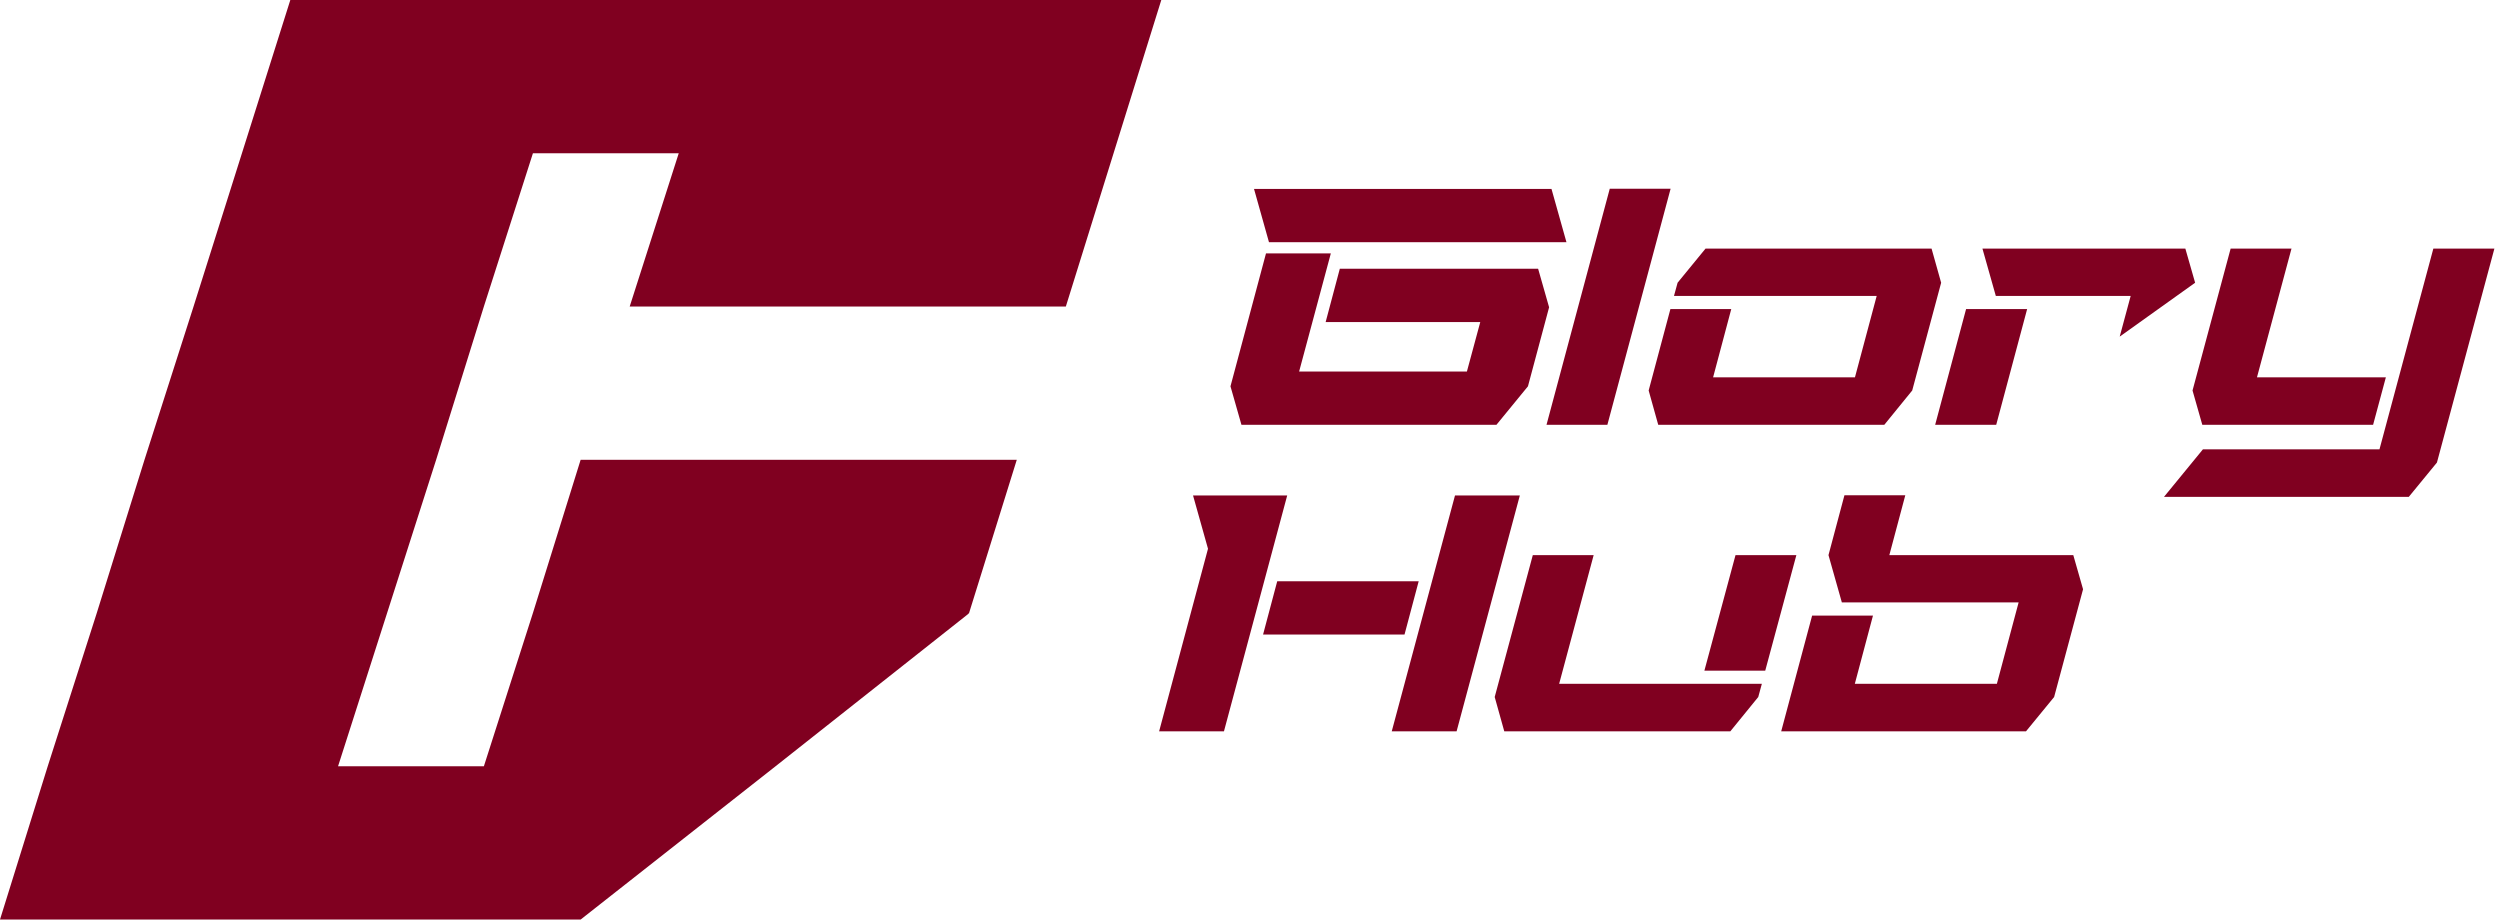 <svg xmlns="http://www.w3.org/2000/svg" width="435" height="160" viewBox="0 0 435 160" fill="none"><g><g><path d="M272.564 42.147H220.803L218.2 32.877H269.96L272.564 42.147ZM260.379 73.918H216.013L214.103 67.217L220.283 44.092H231.565L226.046 64.647H255.241L257.567 56.037H230.662L233.127 46.765H267.634L269.544 53.467L265.864 67.217L260.379 73.918ZM279.681 73.918H269.092L280.097 32.842H290.685L279.681 73.918ZM327.866 73.918H288.533L286.866 67.946L290.65 53.779H301.239L298.08 65.654H322.762L326.546 51.488H291.275L291.9 49.196L296.761 43.258H336.092L337.759 49.196L332.725 67.946L327.866 73.918ZM368.829 58.571L370.739 51.488H347.271L344.945 43.258H380.251L381.952 49.196L368.829 58.571ZM347.34 73.918H336.717L342.098 53.779H352.721L347.34 73.918ZM419.131 86.453H376.536L383.305 78.189H414.028L423.402 43.259H434.024L424.027 80.481L419.131 86.453ZM412.918 73.918H383.201L381.501 67.946L388.13 43.258H398.719L392.713 65.654H415.14L412.918 73.918ZM212.968 127.251H201.687L210.192 95.481L207.588 86.21H223.973L212.968 127.251ZM253.447 127.251H242.164L253.169 86.21H264.451L253.447 127.251ZM244.386 110.411H219.773L222.237 101.14H246.851L244.386 110.411ZM301.076 127.251H261.744L260.078 121.279L266.708 96.591H277.296L271.29 118.987H306.561L305.936 121.279L301.076 127.251ZM307.151 116.696H296.563L301.979 96.591H312.567L307.151 116.696ZM352.524 127.251H309.929L315.309 107.113H325.897L322.738 118.987H347.455L351.24 104.82H320.482L318.156 96.591L320.933 86.175H331.521L328.744 96.591H360.752L362.452 102.529L357.418 121.279L352.524 127.251ZM185.457 53.333H84.194L75.889 80L67.355 106.667L58.82 133.333H84.194L92.728 106.667L101.032 80H176.922L168.618 106.667L168.387 106.896L134.941 133.333L101.032 160H0L8.304 133.333L16.839 106.667L25.143 80L33.678 53.333L50.516 0H202.065L185.457 53.333ZM92.729 26.666L84.194 53.333H109.568L118.102 26.666H92.729Z" fill="#800020"></path></g></g><defs></defs></svg>